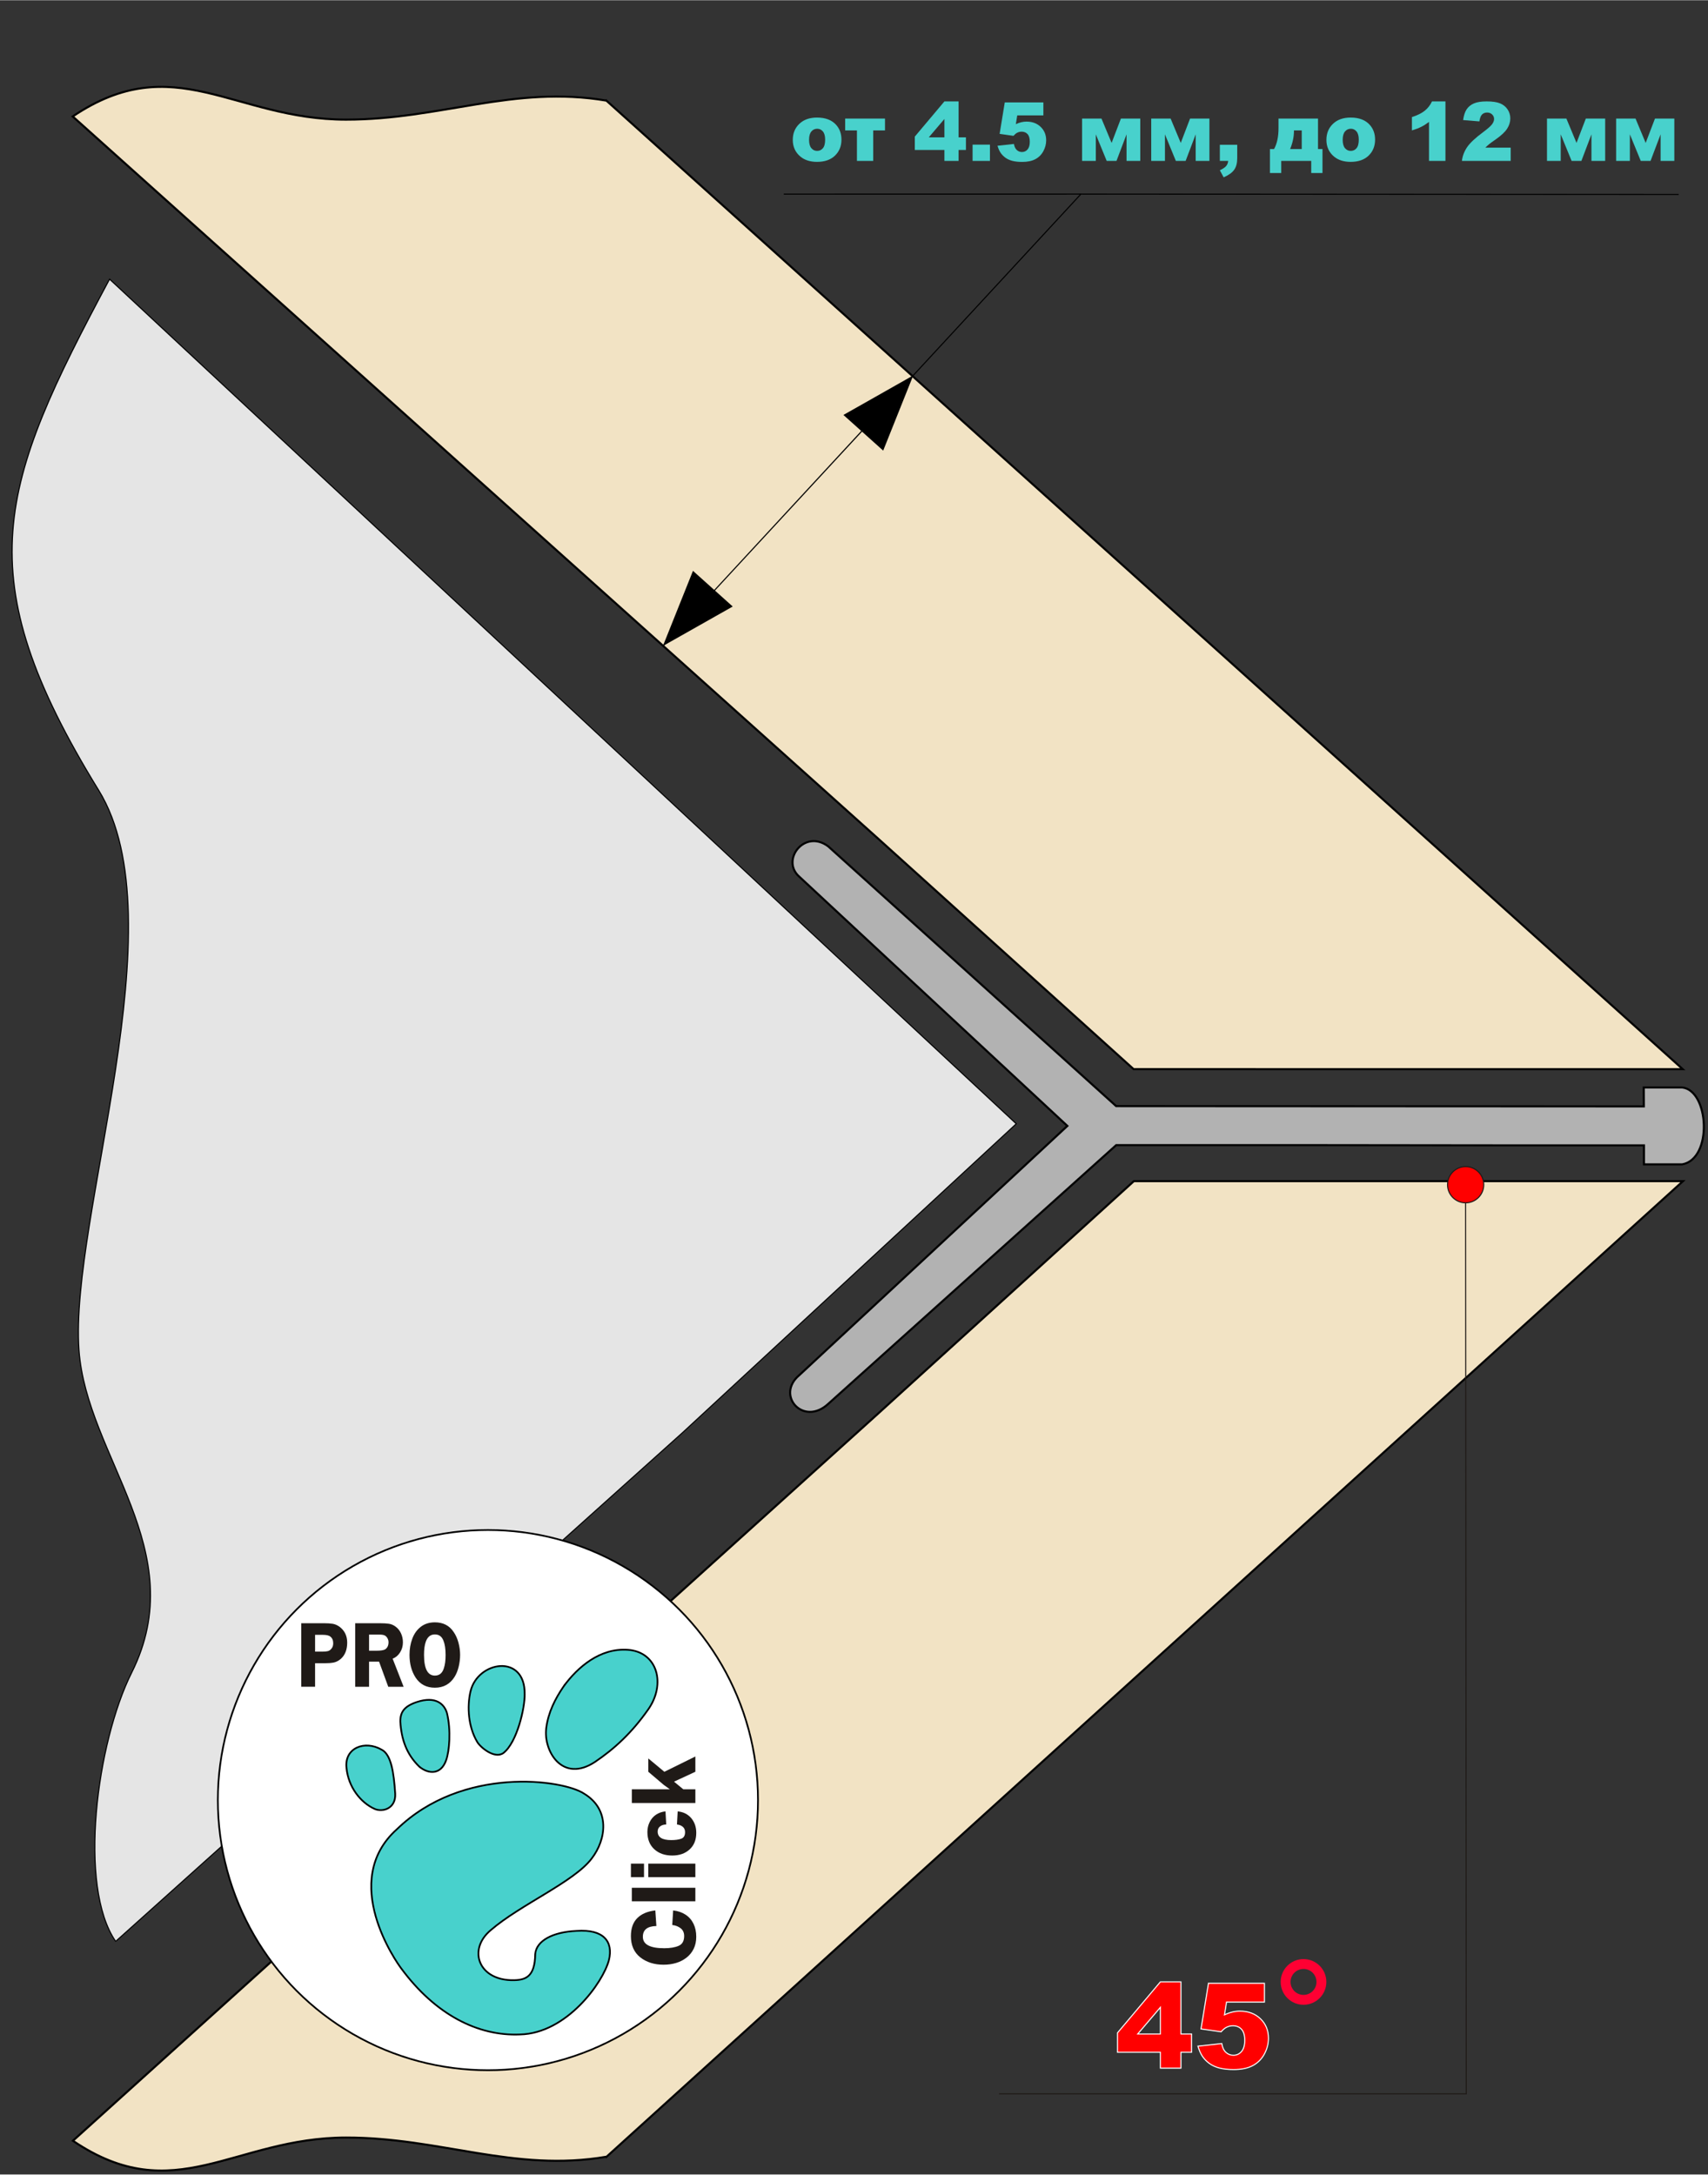 <?xml version="1.0" encoding="UTF-8"?>
<!DOCTYPE svg PUBLIC "-//W3C//DTD SVG 1.1//EN" "http://www.w3.org/Graphics/SVG/1.1/DTD/svg11.dtd">
<!-- Creator: CorelDRAW -->
<svg xmlns="http://www.w3.org/2000/svg" xml:space="preserve" width="293px" height="373px" style="shape-rendering:geometricPrecision; text-rendering:geometricPrecision; image-rendering:optimizeQuality; fill-rule:evenodd; clip-rule:evenodd"
viewBox="0 0 202.171 257.321"
 xmlns:xlink="http://www.w3.org/1999/xlink">
 <rect x="0" y="0" width="202.171" height="257.321" fill="#333333" stroke="none"/>
 <defs>
  <style type="text/css">
   <![CDATA[
    .str3 {stroke:#1F1A17;stroke-width:0.126}
    .str1 {stroke:black;stroke-width:0.126}
    .str4 {stroke:white;stroke-width:0.126}
    .str6 {stroke:black;stroke-width:0.204}
    .str2 {stroke:black;stroke-width:0.231}
    .str0 {stroke:black;stroke-width:0.245}
    .str5 {stroke:#FF0033;stroke-width:1.169}
    .fil3 {fill:none}
    .fil7 {fill:none;fill-rule:nonzero}
    .fil4 {fill:black}
    .fil9 {fill:mediumturquoise}
    .fil0 {fill:#B2B2B2}
    .fil2 {fill:#E5E5E5}
    .fil5 {fill:red}
    .fil8 {fill:white}
    .fil1 {fill:#F2E3C4}
    .fil10 {fill:#1F1A17;fill-rule:nonzero}
    .fil11 {fill:mediumturquoise;fill-rule:nonzero}
    .fil6 {fill:red;fill-rule:nonzero}
   ]]>
  </style>
 </defs>
 <g id="Слой_x0020_1">
  <path class="fil0 str0" d="M94.621 162.711l31.721 -29.486 -31.745 -29.51c-2.207,-1.951 0.631,-5.669 3.432,-3.579l34.089 30.747 62.457 0.03 -0.009 -2.24c1.515,0 3.03,0 4.545,0 3.198,0.337 3.649,8.46 0,9.102l-4.521 0 0 -2.252 -2.533 0 -14.559 0 -21.755 -0.024 -23.625 0c-11.363,10.208 -22.726,20.416 -34.089,30.624 -2.936,2.702 -6.273,-1.019 -3.409,-3.413l-0 0z"/>
  <path class="fil1 str0" d="M71.777 11.882l127.405 114.627 -64.996 -0.001 -30.222 -27.264 -95.357 -85.488c12.029,-8.093 19.07,0.377 32.35,0.377 11.175,0 19.863,-4.101 30.82,-2.25z"/>
  <path class="fil1 str0" d="M71.802 255.215l127.405 -115.454 -64.996 0.001 -30.222 27.461 -95.357 86.105c12.029,8.151 19.07,-0.38 32.35,-0.38 11.175,0 19.863,4.131 30.82,2.266z"/>
  <path class="fil2 str1" d="M13.693 229.73l67.142 -60.248 39.455 -36.51 -107.32 -99.962c-13.092,24.489 -17.011,34.942 -1.282,60.501 9.549,15.518 -3.462,50.494 -2.338,66.237 0.904,12.658 13.457,23.737 6.234,38.184 -4.137,8.275 -6.38,25.289 -1.891,31.799z"/>
  <polyline class="fil3 str1" points="108.029,44.496 78.495,76.41 127.943,22.946 198.699,22.988 "/>
  <polygon class="fil4 str2" points="100.029,49.105 107.868,44.667 104.494,53.107 "/>
  <polygon class="fil4 str2" points="86.534,71.733 78.693,76.167 82.071,67.729 "/>
  <circle class="fil5 str3" cx="173.483" cy="140.183" r="2.143"/>
  <polyline class="fil3 str3" points="173.483,142.326 173.559,247.777 118.258,247.777 "/>
  <path class="fil6" d="M137.352 242.854l-5.081 0 0 -2.293 5.081 -6.039 2.431 0 0 6.168 1.26 0 0 2.164 -1.26 0 0 1.877 -2.431 0 0 -1.877zm0 -2.164l0 -3.155 -2.685 3.155 2.685 0z"/>
  <path id="1" class="fil6" d="M143.043 234.692l6.621 0 0 2.225 -4.485 0 -0.241 1.508c0.311,-0.147 0.617,-0.257 0.921,-0.33 0.304,-0.072 0.603,-0.11 0.9,-0.11 1.005,0 1.821,0.304 2.445,0.912 0.626,0.608 0.94,1.372 0.94,2.293 0,0.65 -0.161,1.271 -0.484,1.87 -0.322,0.598 -0.778,1.054 -1.37,1.37 -0.591,0.316 -1.349,0.472 -2.269,0.472 -0.661,0 -1.229,-0.063 -1.701,-0.187 -0.472,-0.126 -0.874,-0.313 -1.206,-0.563 -0.329,-0.248 -0.598,-0.53 -0.804,-0.844 -0.206,-0.316 -0.376,-0.708 -0.514,-1.178l2.821 -0.308c0.07,0.451 0.229,0.794 0.479,1.031 0.252,0.234 0.552,0.353 0.897,0.353 0.388,0 0.708,-0.147 0.963,-0.442 0.252,-0.294 0.379,-0.734 0.379,-1.318 0,-0.598 -0.126,-1.038 -0.383,-1.316 -0.255,-0.278 -0.596,-0.416 -1.019,-0.416 -0.269,0 -0.531,0.065 -0.781,0.196 -0.187,0.098 -0.393,0.271 -0.617,0.521l-2.375 -0.341 0.883 -5.396z"/>
  <path id="12" class="fil7 str4" d="M137.352 242.854l-5.081 0 0 -2.293 5.081 -6.039 2.431 0 0 6.168 1.26 0 0 2.164 -1.26 0 0 1.877 -2.431 0 0 -1.877zm0 -2.164l0 -3.155 -2.685 3.155 2.685 0z"/>
  <path id="123" class="fil7 str4" d="M143.043 234.692l6.621 0 0 2.225 -4.485 0 -0.241 1.508c0.311,-0.147 0.617,-0.257 0.921,-0.33 0.304,-0.072 0.603,-0.11 0.9,-0.11 1.005,0 1.821,0.304 2.445,0.912 0.626,0.608 0.94,1.372 0.94,2.293 0,0.65 -0.161,1.271 -0.484,1.87 -0.322,0.598 -0.778,1.054 -1.37,1.37 -0.591,0.316 -1.349,0.472 -2.269,0.472 -0.661,0 -1.229,-0.063 -1.701,-0.187 -0.472,-0.126 -0.874,-0.313 -1.206,-0.563 -0.329,-0.248 -0.598,-0.53 -0.804,-0.844 -0.206,-0.316 -0.376,-0.708 -0.514,-1.178l2.821 -0.308c0.07,0.451 0.229,0.794 0.479,1.031 0.252,0.234 0.552,0.353 0.897,0.353 0.388,0 0.708,-0.147 0.963,-0.442 0.252,-0.294 0.379,-0.734 0.379,-1.318 0,-0.598 -0.126,-1.038 -0.383,-1.316 -0.255,-0.278 -0.596,-0.416 -1.019,-0.416 -0.269,0 -0.531,0.065 -0.781,0.196 -0.187,0.098 -0.393,0.271 -0.617,0.521l-2.375 -0.341 0.883 -5.396z"/>
  <circle class="fil3 str5" cx="154.293" cy="234.53" r="2.119"/>
  <rect class="fil3" x="0" width="202.171" height="257.321"/>
  <g id="_208460488">
   <circle id="_208488584" class="fil8 str6" cx="57.754" cy="213.013" r="31.968"/>
   <path id="_208488512" class="fil9 str6" d="M66.714 199.553c1.66,-2.276 4.302,-4.567 7.61,-4.33 3.491,0.252 4.532,4.035 2.4,7.062 -1.926,2.744 -3.973,4.64 -6.299,6.21 -3.844,2.53 -6.113,-1.266 -5.77,-3.993 0.235,-1.883 1.066,-3.491 2.059,-4.95l0 0 -0 0z"/>
   <path id="_208488440" class="fil9 str6" d="M55.696 200.134c0.859,-3.6 6.484,-4.483 6.407,0.34 0.04,1.578 -0.895,5.704 -2.511,6.961 -1.059,0.773 -2.798,-0.73 -3.12,-1.337 -1.028,-1.738 -1.214,-4.112 -0.776,-5.964l0 -0z"/>
   <path id="_208488368" class="fil9 str6" d="M49.641 209.061c1.1,0.903 2.563,0.957 3.164,-0.767 0.39,-1.064 0.597,-3.536 0.102,-5.577 -0.303,-1.043 -1.294,-2.061 -3.563,-1.313 -1.488,0.494 -1.975,1.186 -1.959,2.325 0.124,2.05 0.709,3.836 2.255,5.333l0 -0 0 0z"/>
   <path id="_208460656" class="fil9 str6" d="M41.013 209.197c-0.266,-2.367 2.168,-3.31 4.17,-2.149 1.113,0.574 1.435,2.697 1.595,5.193 0.102,1.772 -1.486,2.232 -2.431,1.814 -1.678,-0.748 -3.13,-2.618 -3.334,-4.858l0 -0z"/>
   <path id="_208460584" class="fil9 str6" d="M69.156 212.259c-2.497,-1.689 -14.405,-3.335 -22.164,4.189 -6.898,6.153 -0,15.838 0.509,16.494 4.029,5.463 9.087,8.019 14.039,7.805 5.539,-0.108 9.869,-6.181 10.539,-8.816 0.52,-2.162 -0.609,-3.665 -3.816,-3.443 -2.884,0.129 -4.783,1.189 -4.911,2.748 -0.035,2.657 -1.113,3.058 -2.509,3.087 -4.188,0.088 -5.529,-3.599 -2.766,-5.913 3.502,-3.032 9.876,-5.716 11.957,-8.484 1.741,-2.253 2.212,-5.785 -0.878,-7.666l0 -0 0 0z"/>
   <path id="_208460512" class="fil10" d="M37.295 199.598l-1.638 0 0 -7.52 2.644 0c0.446,0 0.804,0.023 1.08,0.067 0.276,0.046 0.544,0.163 0.809,0.351 0.606,0.455 0.907,1.082 0.907,1.878 0,0.827 -0.249,1.469 -0.749,1.919 -0.271,0.232 -0.552,0.377 -0.842,0.436 -0.29,0.058 -0.674,0.087 -1.153,0.087l-1.058 0 0 2.784 0 -0 -0 0zm40.4 28.315c-1.068,0.023 -1.602,0.447 -1.602,1.274 0,0.903 0.842,1.355 2.525,1.355 0.696,0 1.265,-0.093 1.703,-0.281 0.441,-0.186 0.661,-0.575 0.661,-1.164 0,-0.392 -0.136,-0.694 -0.406,-0.911 -0.27,-0.215 -0.606,-0.346 -1.004,-0.395l0.107 -1.721c0.563,0.061 1.054,0.229 1.466,0.499 0.415,0.273 0.728,0.633 0.946,1.08 0.215,0.447 0.322,0.958 0.322,1.535 0,0.537 -0.102,1.013 -0.305,1.428 -0.203,0.415 -0.487,0.763 -0.853,1.047 -0.366,0.285 -0.778,0.493 -1.239,0.63 -0.459,0.136 -0.952,0.203 -1.472,0.203 -1.106,0 -2.026,-0.293 -2.763,-0.876 -0.734,-0.586 -1.103,-1.422 -1.103,-2.505 0,-0.921 0.252,-1.631 0.754,-2.134 0.505,-0.502 1.216,-0.804 2.136,-0.908l0.125 1.842 0 0 0 0zm-2.908 -2.925l0 -1.602 7.52 0 0 1.602 -7.52 0zm7.52 -4.458l0 1.602 -5.573 0 0 -1.602 5.573 0zm-6.077 0l0 1.602 -1.55 0 0 -1.602 1.55 0zm2.63 -4.632c-0.282,0 -0.52,0.073 -0.717,0.218 -0.197,0.142 -0.296,0.351 -0.296,0.621 0,0.67 0.534,1.007 1.602,1.007 0.491,0 0.888,-0.055 1.187,-0.165 0.302,-0.11 0.453,-0.368 0.453,-0.775 0,-0.27 -0.09,-0.482 -0.27,-0.633 -0.18,-0.154 -0.409,-0.244 -0.688,-0.273l0.084 -1.553c0.679,0.066 1.213,0.337 1.608,0.804 0.395,0.467 0.592,1.048 0.592,1.739 0,0.83 -0.264,1.483 -0.789,1.962 -0.526,0.479 -1.21,0.72 -2.052,0.72 -0.876,0 -1.585,-0.247 -2.127,-0.743 -0.543,-0.496 -0.816,-1.179 -0.816,-2.04 0,-0.424 0.09,-0.816 0.267,-1.176 0.177,-0.363 0.427,-0.653 0.752,-0.874 0.325,-0.217 0.7,-0.348 1.123,-0.392l0.087 1.553 -0 0 -0.001 -0zm3.448 -8.048l0 1.808 -2.525 1.17 1.097 0.906 1.428 0 0 1.619 -7.52 0 0 -1.619 4.505 0 -0.728 -0.523 -1.828 -1.553 0 -1.579 1.901 1.581 3.672 -1.811 0 0.001zm-44.084 -12.412c0.244,0 0.438,-0.02 0.587,-0.059 0.149,-0.038 0.284,-0.128 0.406,-0.273 0.149,-0.162 0.225,-0.383 0.225,-0.659 0,-0.348 -0.114,-0.613 -0.341,-0.786 -0.162,-0.14 -0.46,-0.209 -0.893,-0.209l-0.912 0 0 1.985 0.928 0zm5.459 4.162l-1.64 0 0 -7.52 2.953 0c0.42,0 0.763,0.02 1.036,0.061 0.273,0.041 0.531,0.148 0.769,0.322 0.281,0.198 0.501,0.464 0.658,0.798 0.157,0.334 0.233,0.694 0.233,1.08 0,0.438 -0.11,0.833 -0.333,1.187 -0.221,0.354 -0.517,0.604 -0.882,0.749l1.299 3.323 -1.819 0 -1.088 -2.975 -1.185 0 0 2.975 -0 0zm0 -4.269l0.893 0c0.476,0 0.812,-0.052 1.007,-0.154 0.271,-0.18 0.406,-0.465 0.406,-0.853 0,-0.151 -0.038,-0.299 -0.11,-0.441 -0.073,-0.139 -0.165,-0.247 -0.279,-0.322 -0.136,-0.093 -0.363,-0.139 -0.682,-0.139l-0.374 0 -0.86 0 0 1.91 -0 -0zm5.518 3.19c-0.484,-0.74 -0.728,-1.64 -0.728,-2.699 0,-0.682 0.108,-1.321 0.327,-1.907 0.216,-0.589 0.552,-1.059 1.007,-1.414 0.452,-0.351 1.009,-0.528 1.67,-0.528 0.978,0 1.719,0.383 2.225,1.149 0.246,0.354 0.433,0.772 0.565,1.26 0.13,0.485 0.195,0.967 0.195,1.44 0,0.459 -0.057,0.923 -0.168,1.394 -0.114,0.473 -0.279,0.879 -0.495,1.222 -0.536,0.847 -1.31,1.271 -2.322,1.271 -0.993,0 -1.751,-0.395 -2.276,-1.187l0 -0 -0 0zm1.201 -4.264c-0.141,0.389 -0.211,0.908 -0.211,1.564 0,1.637 0.427,2.455 1.285,2.455 0.523,0 0.874,-0.284 1.056,-0.853 0.141,-0.406 0.211,-0.935 0.211,-1.585 0,-0.723 -0.086,-1.292 -0.257,-1.703 -0.189,-0.488 -0.525,-0.732 -1.01,-0.732 -0.509,0 -0.866,0.285 -1.074,0.853l0 0z"/>
  </g>
  <path class="fil11" d="M93.839 16.524c0,-0.764 0.258,-1.396 0.774,-1.891 0.517,-0.497 1.214,-0.745 2.092,-0.745 1.004,0 1.764,0.292 2.276,0.874 0.413,0.469 0.619,1.048 0.619,1.735 0,0.771 -0.256,1.402 -0.767,1.896 -0.511,0.492 -1.219,0.738 -2.123,0.738 -0.806,0 -1.457,-0.205 -1.956,-0.614 -0.611,-0.506 -0.916,-1.17 -0.916,-1.993zm1.927 -0.005c0,0.448 0.09,0.779 0.273,0.992 0.181,0.214 0.408,0.322 0.682,0.322 0.277,0 0.505,-0.106 0.682,-0.317 0.179,-0.211 0.267,-0.548 0.267,-1.016 0,-0.434 -0.09,-0.758 -0.269,-0.971 -0.179,-0.211 -0.401,-0.317 -0.666,-0.317 -0.281,0 -0.513,0.108 -0.695,0.322 -0.182,0.216 -0.274,0.545 -0.274,0.985z"/>
  <polygon id="1" class="fil11" points="104.754,15.41 103.361,15.41 103.361,19.018 101.434,19.018 101.434,15.41 100.041,15.41 100.041,14.008 104.754,14.008 "/>
  <path id="12" class="fil11" d="M111.788 17.724l-3.505 0 0 -1.582 3.505 -4.166 1.677 0 0 4.255 0.869 0 0 1.493 -0.869 0 0 1.295 -1.677 0 0 -1.295zm0 -1.493l0 -2.176 -1.852 2.176 1.852 0z"/>
  <polygon id="123" class="fil11" points="115.122,17.092 117.177,17.092 117.177,19.018 115.122,19.018 "/>
  <path id="1234" class="fil11" d="M118.935 12.094l4.567 0 0 1.535 -3.094 0 -0.166 1.04c0.214,-0.102 0.426,-0.177 0.635,-0.227 0.21,-0.05 0.416,-0.076 0.621,-0.076 0.693,0 1.256,0.21 1.686,0.629 0.432,0.419 0.648,0.946 0.648,1.582 0,0.448 -0.111,0.877 -0.334,1.29 -0.222,0.413 -0.537,0.727 -0.945,0.945 -0.408,0.218 -0.93,0.326 -1.565,0.326 -0.456,0 -0.848,-0.044 -1.174,-0.129 -0.326,-0.087 -0.603,-0.216 -0.832,-0.389 -0.227,-0.171 -0.413,-0.366 -0.555,-0.582 -0.142,-0.218 -0.26,-0.489 -0.355,-0.813l1.946 -0.213c0.048,0.311 0.158,0.548 0.331,0.711 0.174,0.161 0.38,0.243 0.619,0.243 0.268,0 0.489,-0.102 0.664,-0.305 0.174,-0.203 0.261,-0.506 0.261,-0.909 0,-0.413 -0.087,-0.716 -0.265,-0.908 -0.176,-0.192 -0.411,-0.287 -0.703,-0.287 -0.185,0 -0.366,0.045 -0.538,0.135 -0.129,0.068 -0.271,0.187 -0.426,0.36l-1.638 -0.235 0.609 -3.723z"/>
  <polygon id="12345" class="fil11" points="134.97,19.018 133.345,19.018 133.345,15.873 132.155,19.018 130.997,19.018 129.707,15.873 129.707,19.018 128.082,19.018 128.082,14.008 130.378,14.008 131.578,16.889 132.679,14.008 134.97,14.008 "/>
  <polygon id="123456" class="fil11" points="143.155,19.018 141.53,19.018 141.53,15.873 140.34,19.018 139.182,19.018 137.892,15.873 137.892,19.018 136.267,19.018 136.267,14.008 138.563,14.008 139.763,16.889 140.864,14.008 143.155,14.008 "/>
  <path id="1234567" class="fil11" d="M144.391 17.11l2.056 0 0 1.583c0,0.582 -0.121,1.041 -0.364,1.378 -0.242,0.337 -0.656,0.635 -1.242,0.893l-0.45 -0.84c0.366,-0.171 0.617,-0.34 0.754,-0.508 0.137,-0.169 0.213,-0.368 0.229,-0.598l-0.983 0 0 -1.909z"/>
  <path id="12345678" class="fil11" d="M156.539 20.45l-1.332 0 0 -1.432 -3.552 0 0 1.432 -1.337 0 0 -2.834 0.487 0c0.353,-0.63 0.529,-1.454 0.529,-2.475l0 -1.133 4.675 0 0 3.608 0.529 0 0 2.834zm-2.456 -2.834l0 -2.205 -0.921 0 0 0.056c0,0.696 -0.152,1.412 -0.455,2.149l1.375 0z"/>
  <path id="123456789" class="fil11" d="M157.003 16.524c0,-0.764 0.258,-1.396 0.774,-1.891 0.517,-0.497 1.214,-0.745 2.092,-0.745 1.004,0 1.764,0.292 2.276,0.874 0.413,0.469 0.619,1.048 0.619,1.735 0,0.771 -0.256,1.402 -0.767,1.896 -0.511,0.492 -1.219,0.738 -2.123,0.738 -0.806,0 -1.457,-0.205 -1.956,-0.614 -0.611,-0.506 -0.916,-1.17 -0.916,-1.993zm1.927 -0.005c0,0.448 0.09,0.779 0.273,0.992 0.181,0.214 0.408,0.322 0.682,0.322 0.277,0 0.505,-0.106 0.682,-0.317 0.179,-0.211 0.267,-0.548 0.267,-1.016 0,-0.434 -0.09,-0.758 -0.269,-0.971 -0.179,-0.211 -0.401,-0.317 -0.666,-0.317 -0.281,0 -0.513,0.108 -0.695,0.322 -0.182,0.216 -0.274,0.545 -0.274,0.985z"/>
  <path id="12345678910" class="fil11" d="M171.093 11.976l0 7.042 -1.946 0 0 -4.614c-0.315,0.238 -0.619,0.432 -0.914,0.58 -0.293,0.148 -0.662,0.29 -1.108,0.426l0 -1.578c0.656,-0.211 1.164,-0.464 1.527,-0.759 0.361,-0.297 0.645,-0.662 0.85,-1.096l1.591 0z"/>
  <path id="1234567891011" class="fil11" d="M178.815 19.018l-5.772 0c0.066,-0.571 0.268,-1.106 0.603,-1.609 0.335,-0.501 0.964,-1.095 1.886,-1.778 0.564,-0.418 0.924,-0.737 1.082,-0.953 0.158,-0.218 0.237,-0.424 0.237,-0.619 0,-0.211 -0.079,-0.392 -0.234,-0.542 -0.157,-0.148 -0.353,-0.224 -0.588,-0.224 -0.247,0 -0.447,0.077 -0.603,0.232 -0.155,0.153 -0.26,0.426 -0.314,0.817l-1.927 -0.156c0.076,-0.542 0.214,-0.964 0.416,-1.269 0.202,-0.303 0.485,-0.537 0.853,-0.698 0.366,-0.163 0.874,-0.243 1.524,-0.243 0.676,0 1.203,0.077 1.58,0.231 0.376,0.155 0.672,0.392 0.887,0.711 0.216,0.321 0.324,0.679 0.324,1.075 0,0.422 -0.124,0.825 -0.371,1.209 -0.247,0.384 -0.696,0.806 -1.348,1.266 -0.389,0.267 -0.646,0.455 -0.777,0.563 -0.131,0.106 -0.285,0.247 -0.461,0.419l3.003 0 0 1.569z"/>
  <polygon id="123456789101112" class="fil11" points="190,19.018 188.375,19.018 188.375,15.873 187.185,19.018 186.028,19.018 184.738,15.873 184.738,19.018 183.113,19.018 183.113,14.008 185.409,14.008 186.608,16.889 187.709,14.008 190,14.008 "/>
  <polygon id="12345678910111213" class="fil11" points="198.185,19.018 196.56,19.018 196.56,15.873 195.37,19.018 194.213,19.018 192.923,15.873 192.923,19.018 191.298,19.018 191.298,14.008 193.594,14.008 194.793,16.889 195.895,14.008 198.185,14.008 "/>
  <line class="fil3 str1" x1="127.943" y1="22.946" x2="92.776" y2= "22.948" />
 </g>
</svg>
